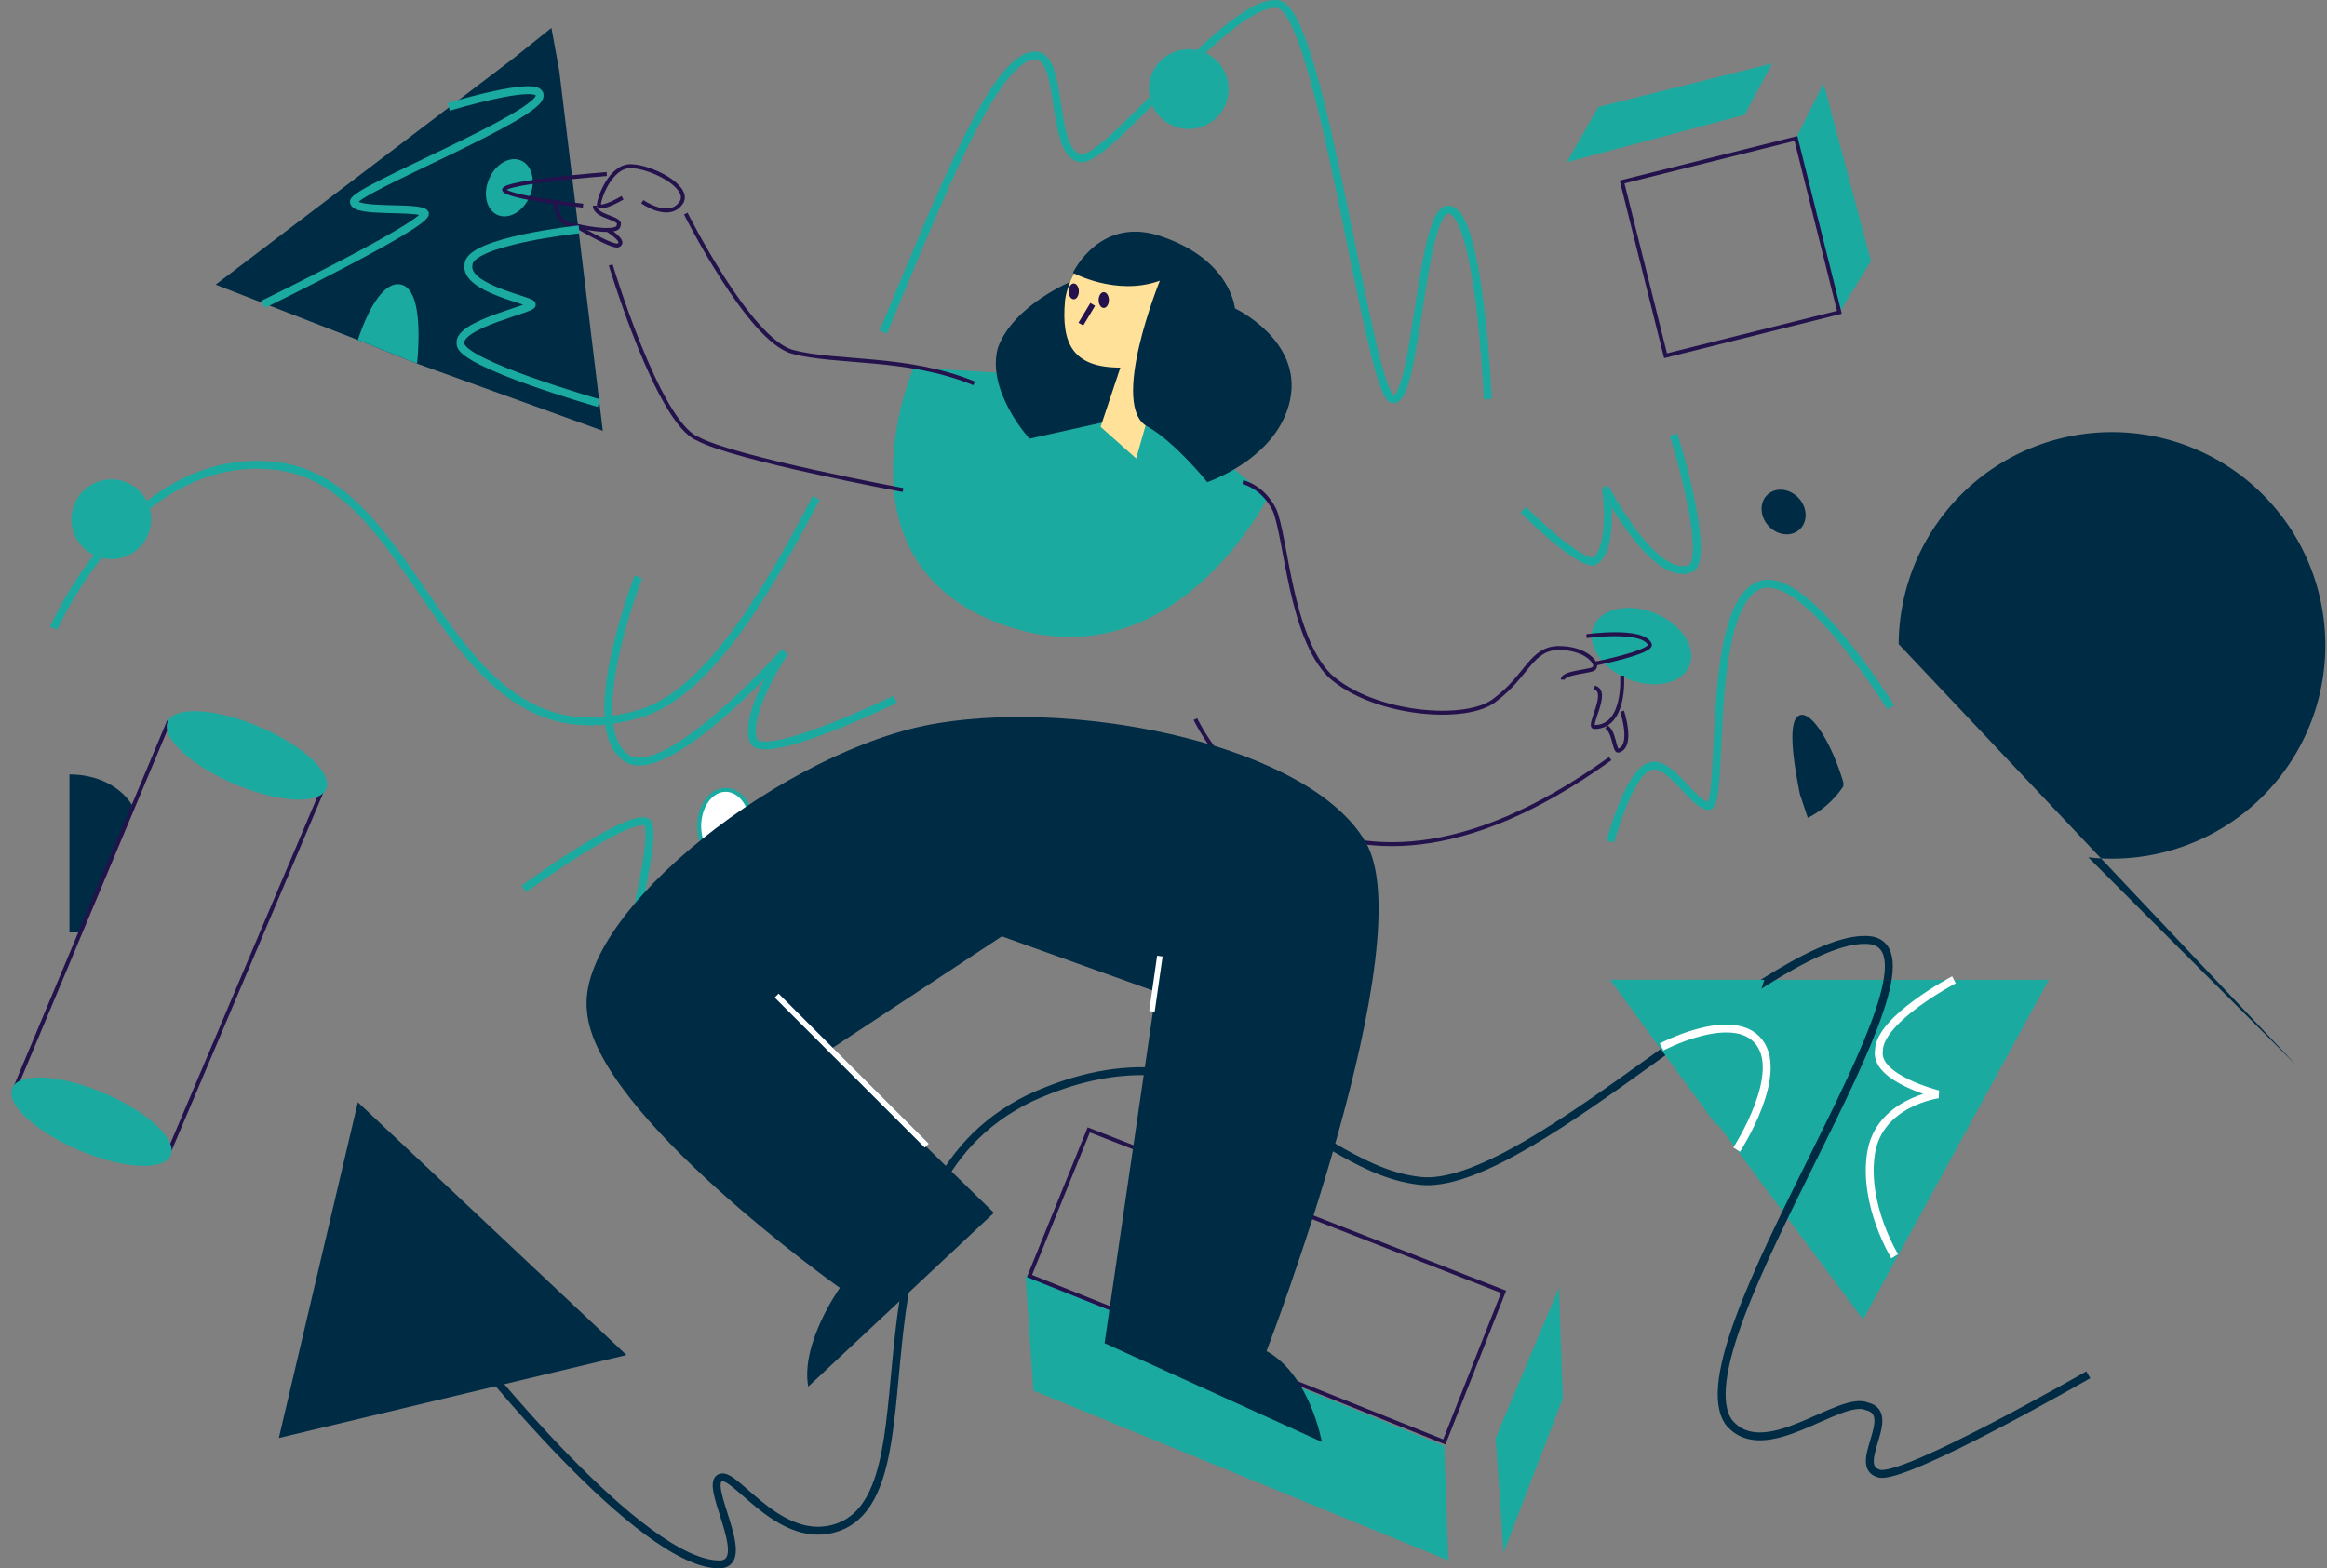 <?xml version="1.0" encoding="UTF-8"?> <svg xmlns="http://www.w3.org/2000/svg" width="589" height="397" viewBox="0 0 589 397"><rect x="0" y="0" width="589" height="397" fill="#808080" stroke="none"/><g id="Group_669" data-name="Group 669" transform="translate(-2.422 -0.936)"><path id="Path_16809" data-name="Path 16809" d="M316.2,52.887s-41.847-33.344-68.5,4.6,13.631,73.525,13.631,73.525L299,104Z" transform="matrix(-0.259, -0.966, 0.966, -0.259, 264.502, 413.123)" fill="#1baaa0"></path><circle id="Ellipse_671" data-name="Ellipse 671" cx="10.1" cy="10.1" r="10.1" transform="translate(293.2 13.4)" fill="#1baaa0"></circle><circle id="Ellipse_672" data-name="Ellipse 672" cx="10.1" cy="10.1" r="10.1" transform="translate(20.5 122.3)" fill="#1baaa0"></circle><path id="Path_16771" data-name="Path 16771" d="M226,85c15-36,28-69,38-70,8-1,4,25,12,26,7,1,38-41,50-39,11,2,23,100,29,100,6,1,7-48,14-48,8,0,10,48,10,48M16,160s20-46,57-41,42,76,90,63c17-4,32-28,46-55" fill="none" stroke="#1baaa0" stroke-width="2" fill-rule="evenodd"></path><path id="Path_16772" data-name="Path 16772" d="M237,220c-9,29-53,49-82,38" fill="#fcb9c9"></path><path id="Path_16773" data-name="Path 16773" d="M135,226s26-19,31-17c4,2-8,45-8,45m6-107s-14,36-4,45c9,10,41-26,41-26s-10,15-8,22c1,7,36-10,36-10" fill="none" stroke="#1baaa0" stroke-width="2" fill-rule="evenodd"></path><ellipse id="Ellipse_673" data-name="Ellipse 673" cx="6.7" cy="9.2" rx="6.7" ry="9.2" transform="translate(179.4 200.9)" fill="#fff" stroke="#1baaa0" stroke-width="1"></ellipse><path id="Path_16774" data-name="Path 16774" d="M20,197c7,0,13,3,16,8L23,237H20" fill="#002b44"></path><path id="Path_16775" data-name="Path 16775" d="M523,208" fill="none" stroke="#24124d" stroke-width="1" fill-rule="evenodd"></path><path id="Path_16776" data-name="Path 16776" d="M483,164a54,54,0,1,1,48,54l53,53" fill="#002b44"></path><path id="Path_16777" data-name="Path 16777" d="M377,166" fill="#fff"></path><path id="Path_16810" data-name="Path 16810" d="M9,0c4.971,0,9,5.865,9,13.1S13.971,26.2,9,26.2,0,20.335,0,13.1,4.029,0,9,0Z" transform="matrix(0.375, -0.927, 0.927, 0.375, 402.389, 167.94)" fill="#1baaa0"></path><ellipse id="Ellipse_675" data-name="Ellipse 675" cx="5.2" cy="6" rx="5.2" ry="6" transform="translate(446 129.589) rotate(-42)" fill="#002b44"></ellipse><path id="Path_16778" data-name="Path 16778" d="M481,180c-9-14-24-34-33-31-14,5-9,55-13,56-4,0-10-12-15-10-4,1-8,12-10,19" fill="none" stroke="#1baaa0" stroke-width="2" fill-rule="evenodd"></path><path id="Path_16779" data-name="Path 16779" d="M388,130c8,8,16,14,18,13,5-3,3-18,3-18s12,23,21,20c5-1-1-25-4-34" fill="none" stroke="#1baaa0" stroke-linejoin="round" stroke-width="2" fill-rule="evenodd"></path><path id="Path_16780" data-name="Path 16780" d="M155,110,108,93,93,87,57,73l75-57,10-8,2,11Z" fill="#002b44"></path><path id="Path_16781" data-name="Path 16781" d="M410,249H521l-47,86Z" fill="#1baaa0"></path><path id="Path_16782" data-name="Path 16782" d="M497,249s-19,10-19,18c-1,7,15,11,15,11s-15,2-17,15,6,26,6,26" fill="none" stroke="#fff" stroke-width="2" fill-rule="evenodd"></path><path id="Path_16783" data-name="Path 16783" d="M93,280,73,365l88-21Z" fill="#002b44"></path><path id="Path_16784" data-name="Path 16784" d="M121,342s44,56,64,55c8-1-5-21,0-22,4-1,16,19,31,12,24-12-2-84,47-108,50-23,71,19,100,21,28,1,90-64,113-61,23,4-50,102-36,122,9,11,28-7,35-4,8,2-4,15,3,17,6,2,53-25,53-25" fill="none" stroke="#002b44" stroke-width="2" fill-rule="evenodd"></path><path id="Path_16785" data-name="Path 16785" d="M274,72s-15,6-19,17c-3,11,8,23,8,23l36-8Z" fill="#002b44"></path><path id="Path_16786" data-name="Path 16786" d="M309,172" fill="#f84f77"></path><path id="Path_16787" data-name="Path 16787" d="M290,117l8-28s10-2,10-9c-1-7-8-6-8-6s-1-9-10-12-17,7-18,15c-1,11,2,17,14,17l-5,15" fill="#ffe199"></path><path id="Path_16788" data-name="Path 16788" d="M279,78l-3,5" fill="none" stroke="#24124d" stroke-width="1.4" fill-rule="evenodd"></path><path id="Path_16789" data-name="Path 16789" d="M293,109c-10-5,3-37,3-37-11,4-22-2-22-2s7-15,23-9c17,6,18,18,18,18s17,8,14,23-21,21-21,21S300,113,293,109Z" fill="#002b44"></path><ellipse id="Ellipse_676" data-name="Ellipse 676" cx="7.5" cy="5.6" rx="7.5" ry="5.6" transform="translate(123.257 53.188) rotate(-67)" fill="#1baaa0"></ellipse><path id="Path_16790" data-name="Path 16790" d="M397,327l1,28-15,39-2-29Z" fill="#1baaa0"></path><path id="Path_16791" data-name="Path 16791" d="M369,396,264,353l-2-29,106,43Z" fill="#1baaa0"></path><path id="Path_16792" data-name="Path 16792" d="M263,324l15-37,105,41-15,38Z" fill="none" stroke="#24124d" stroke-width="1" fill-rule="evenodd"></path><path id="Path_16793" data-name="Path 16793" d="M399,42l8-14,44-11-7,13Z" fill="#1baaa0"></path><path id="Path_16794" data-name="Path 16794" d="M468,80l8-13L464,22l-7,14Z" fill="#1baaa0"></path><path id="Path_16795" data-name="Path 16795" d="M413,47l44-11,11,44L424,91Z" fill="none" stroke="#24124d" stroke-width="1" fill-rule="evenodd"></path><path id="Path_16796" data-name="Path 16796" d="M410,249h39l-12,37Z" fill="#1baaa0"></path><path id="Path_16797" data-name="Path 16797" d="M469,200a23.609,23.609,0,0,1-9,8l-2-6c-2-10-3-19,0-20s8,7,11,17Z" fill="#002b44"></path><path id="Path_16798" data-name="Path 16798" d="M6,277l39-93,39,17L45,293Z" fill="none" stroke="#24124d" stroke-width="1" fill-rule="evenodd"></path><path id="Path_16808" data-name="Path 16808" d="M7.9,0c4.363,0,7.9,9.76,7.9,21.8S12.263,43.6,7.9,43.6,0,33.84,0,21.8,3.537,0,7.9,0Z" transform="translate(41.767 190.938) rotate(-67)" fill="#1baaa0"></path><ellipse id="Ellipse_678" data-name="Ellipse 678" cx="7.9" cy="21.8" rx="7.9" ry="21.8" transform="translate(2.422 283.673) rotate(-67)" fill="#1baaa0"></ellipse><path id="Path_16799" data-name="Path 16799" d="M317,123s5,1,8,7c3,7,4,32,14,42,11,10,35,12,42,6,8-6,9-13,16-13s10,4,9,5c0,1-8,1-8,3m-93,10s30,64,105,10M157,68s12,40,22,44c9,5,52,13,52,13M176,55s16,32,27,35,29,1,46,8M150,53s-19-2-20-4c0-2,26-4,26-4m4,6s-5,3-6,2c0-2,3-10,8-10s15,5,13,9c-3,5-10,0-10,0" fill="none" stroke="#24124d" stroke-width="1" fill-rule="evenodd"></path><path id="Path_16800" data-name="Path 16800" d="M143,52s0,6,5,6c4,1,11,2,11,0,1-2-6-2-6-5" fill="none" stroke="#24124d" stroke-width="1" fill-rule="evenodd"></path><path id="Path_16801" data-name="Path 16801" d="M156,59s5,3,3,4c-1,1-11-5-11-5M404,162s14-2,16,2c1,2-14,5-14,5m7,3s1,13-7,13c-2,0,4-9,0-10" fill="none" stroke="#24124d" stroke-width="1" fill-rule="evenodd"></path><path id="Path_16802" data-name="Path 16802" d="M413,181s3,9-1,10c-1,0-1-5-3-6" fill="none" stroke="#24124d" stroke-width="1" fill-rule="evenodd"></path><ellipse id="Ellipse_679" data-name="Ellipse 679" cx="2" cy="1.3" rx="2" ry="1.3" transform="translate(272.9 76.7) rotate(-90)" fill="#24124d"></ellipse><ellipse id="Ellipse_680" data-name="Ellipse 680" cx="2" cy="1.3" rx="2" ry="1.3" transform="translate(280.5 78.9) rotate(-90)" fill="#24124d"></ellipse><path id="Path_16803" data-name="Path 16803" d="M149,59s-28,3-28,9c-1,6,16,9,16,10,1,1-19,5-18,10,0,5,35,15,35,15M116,28s23-7,23-3c1,5-47,24-47,27s17,1,18,3c0,3-41,23-41,23" fill="none" stroke="#1baaa0" stroke-width="2" fill-rule="evenodd"></path><path id="Path_16804" data-name="Path 16804" d="M108,93,93,87c3-9,7-15,11-14S109,82,108,93Z" fill="#1baaa0"></path><path id="Path_16805" data-name="Path 16805" d="M240,184c-38,6-92,48-89,73,2,26,64,70,64,70s-10,14-8,25l47-44-42-41,44-29,39,14-13,89,55,25s-3-17-14-23c0,0,40-104,25-129C334,190,277,178,240,184Z" fill="#002b44"></path><path id="Path_16806" data-name="Path 16806" d="M199,253l38,38m59-48-2,14" fill="none" stroke="#fff" stroke-width="1.4" fill-rule="evenodd"></path><path id="Path_16807" data-name="Path 16807" d="M423,266s17-9,24-2c8,8-5,28-5,28" fill="none" stroke="#fff" stroke-width="2" fill-rule="evenodd"></path></g></svg> 
